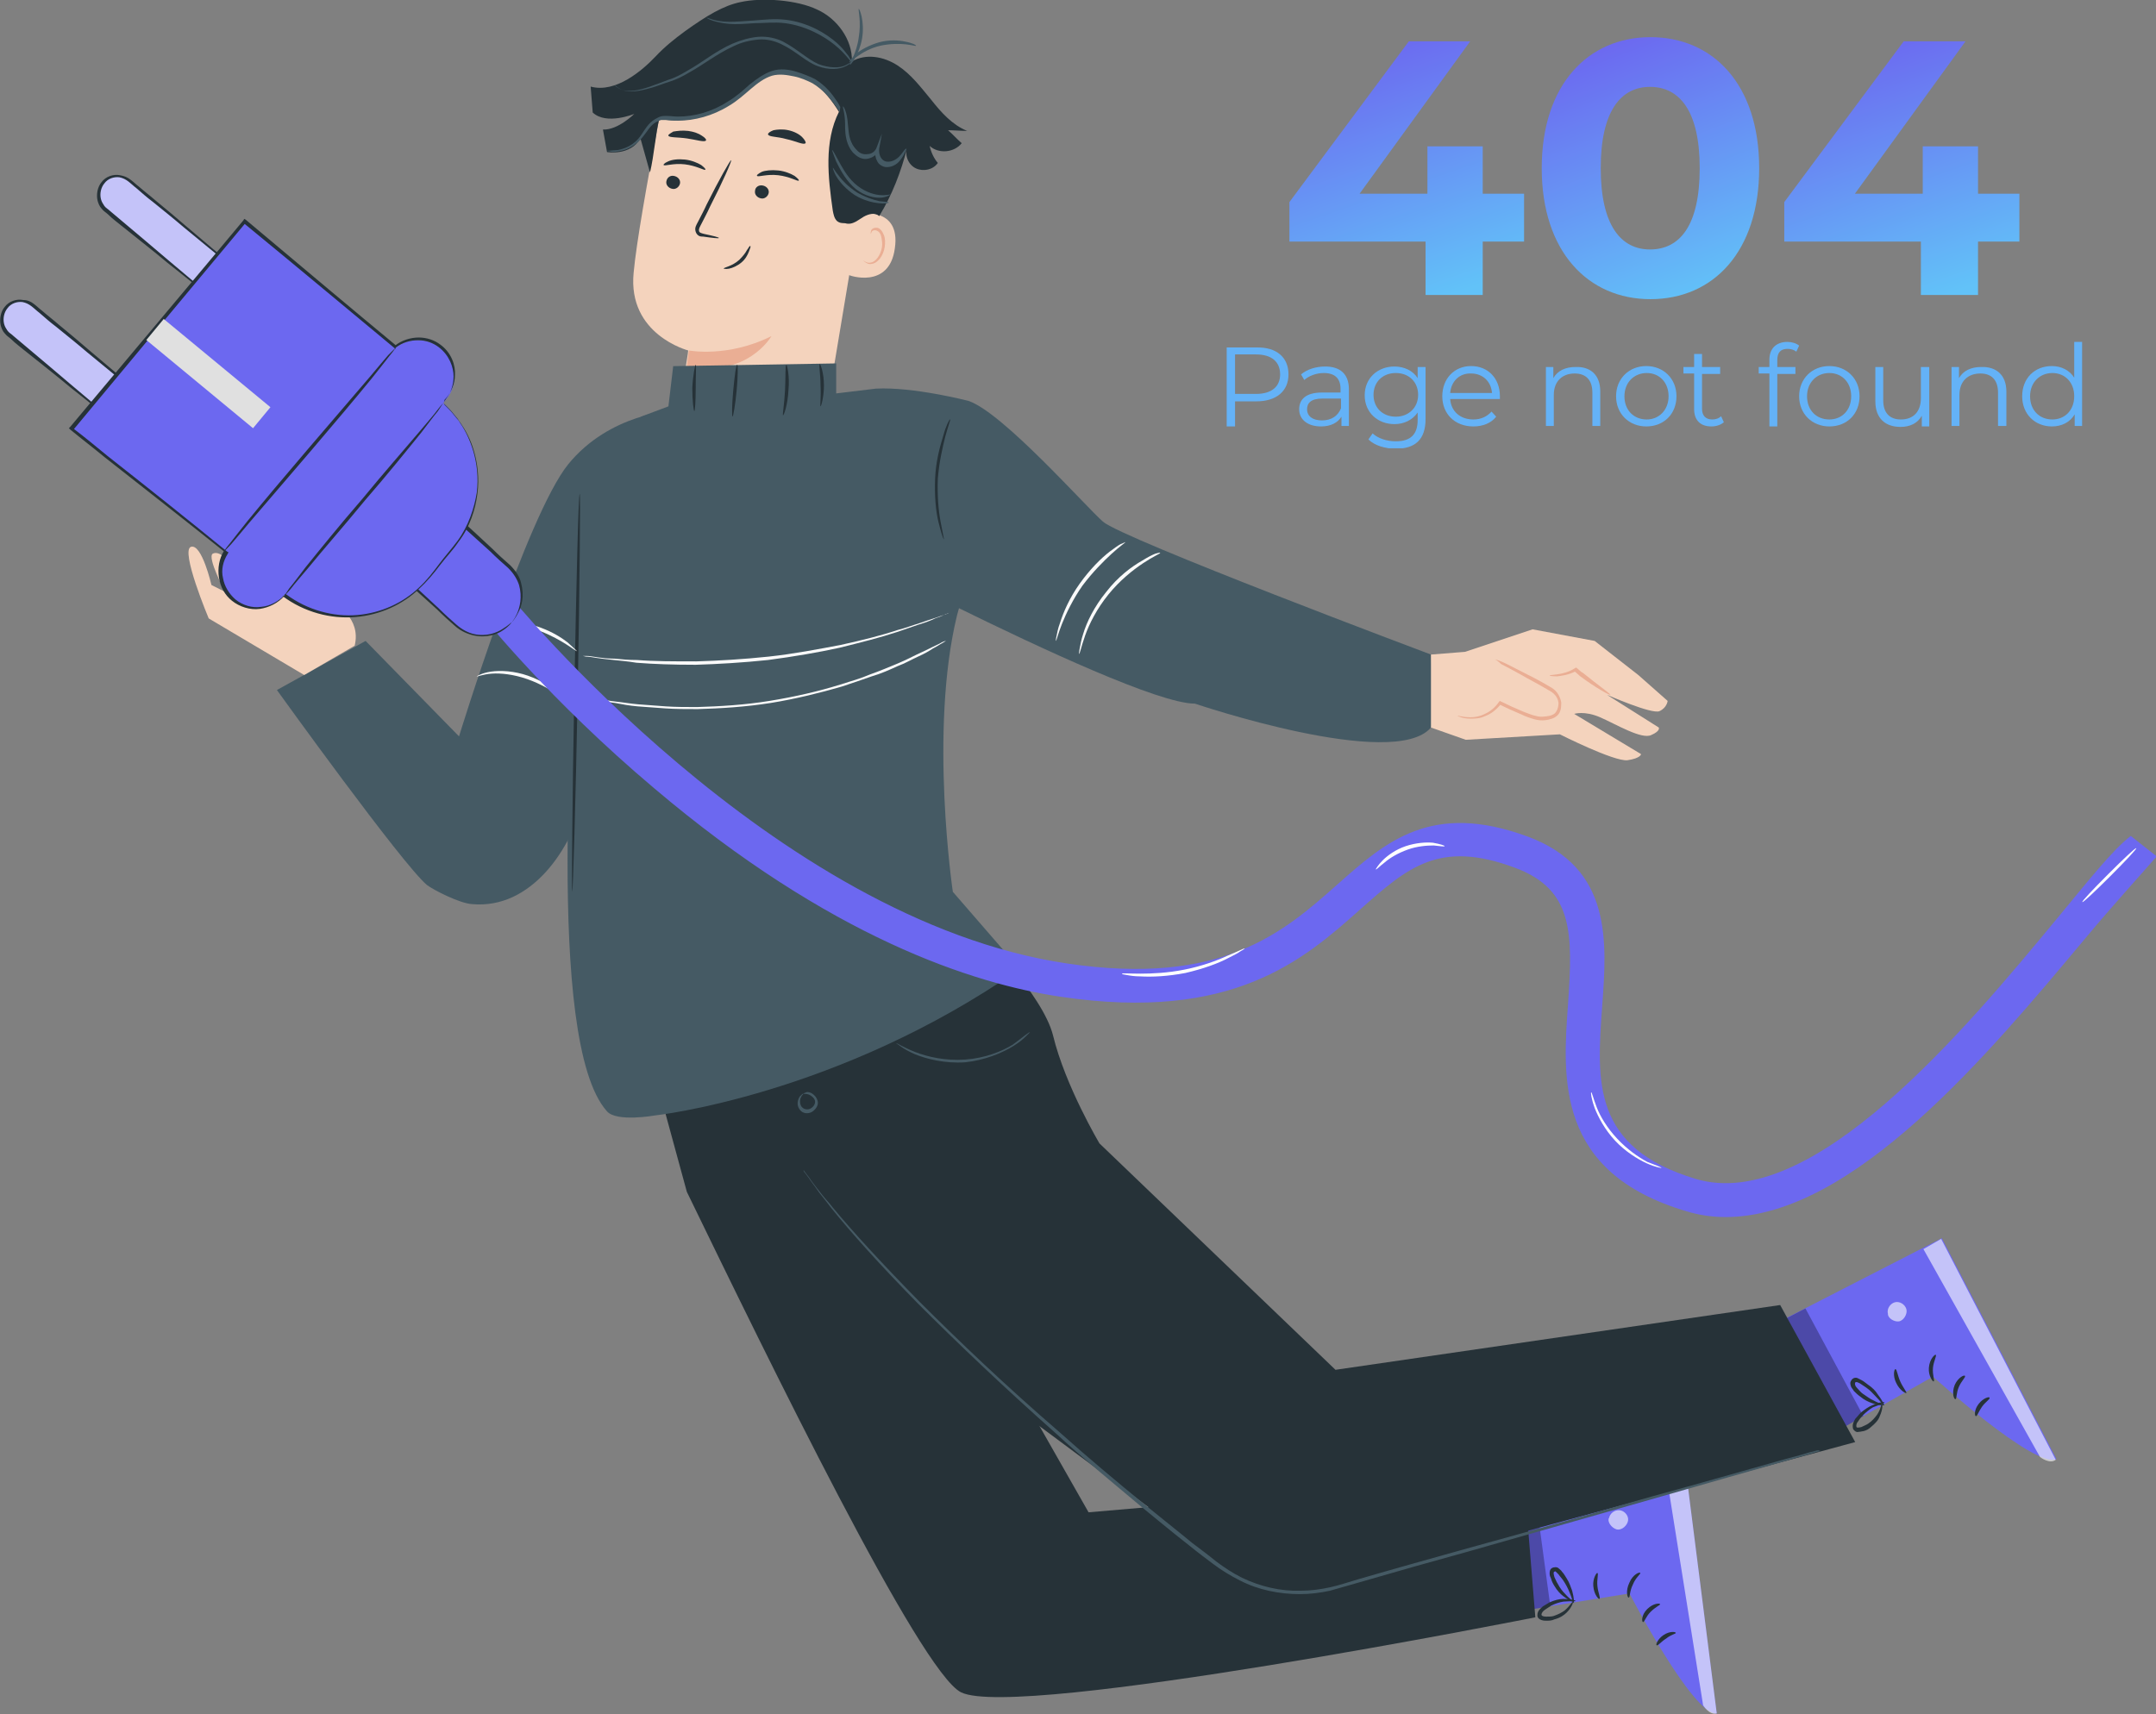 <svg width="464" height="369" viewBox="0 0 464 369" fill="none" xmlns="http://www.w3.org/2000/svg">
<rect x="0" y="0" width="464" height="369" fill="#808080" stroke="none"/>
<g clip-path="url(#clip0_768_25907)">
<path d="M152.514 6.459C155.743 6.018 158.238 3.67 161.174 2.349C165.578 0.294 170.862 0.588 174.972 3.083C179.082 5.578 182.018 8.514 182.312 13.357L176.881 19.228" fill="#263238"/>
<path d="M186.569 36.401L177.908 88.361C176.44 97.168 172.477 109.937 158.532 106.855C146.642 103.332 145.468 91.296 146.936 83.077C147.523 79.114 148.11 75.885 148.11 75.444C148.11 75.444 135.046 72.069 136.367 58.712C136.954 52.254 139.303 39.19 141.504 27.448C143.853 14.678 155.596 6.018 168.514 7.339L169.835 7.486C183.486 9.981 189.211 22.751 186.569 36.401Z" fill="#F4D3BD"/>
<path d="M148.257 75.445C148.257 75.445 156.624 77.059 166.018 72.362C166.018 72.362 160.881 81.463 147.816 78.82L148.257 75.445Z" fill="#EAAE94"/>
<path d="M142.825 35.521C143.119 35.814 144.88 35.08 147.376 35.374C149.871 35.667 151.486 36.695 151.779 36.548C151.926 36.401 151.633 36.108 150.899 35.521C150.165 35.08 148.844 34.493 147.376 34.346C145.908 34.2 144.587 34.346 143.706 34.787C142.972 35.08 142.678 35.521 142.825 35.521Z" fill="#263238"/>
<path d="M162.935 37.869C163.229 38.163 164.991 37.429 167.486 37.722C169.981 38.016 171.596 39.043 171.89 38.897C172.036 38.75 171.743 38.456 171.009 37.869C170.275 37.429 168.954 36.842 167.486 36.695C166.018 36.548 164.697 36.695 163.963 36.988C163.082 37.429 162.789 37.722 162.935 37.869Z" fill="#263238"/>
<path d="M162.495 41.098C162.348 41.832 162.936 42.566 163.816 42.713C164.55 42.86 165.284 42.273 165.431 41.539C165.578 40.805 164.991 40.071 164.11 39.924C163.229 39.777 162.495 40.364 162.495 41.098Z" fill="#263238"/>
<path d="M143.413 39.043C143.266 39.777 143.853 40.511 144.734 40.658C145.468 40.805 146.202 40.218 146.348 39.484C146.495 38.75 145.908 38.016 145.027 37.869C144.293 37.722 143.559 38.163 143.413 39.043Z" fill="#263238"/>
<path d="M154.715 51.226C154.715 51.079 153.541 50.786 151.486 50.345C150.899 50.199 150.458 50.052 150.458 49.758C150.311 49.318 150.605 48.878 150.899 48.291C151.486 47.116 152.22 45.795 152.807 44.474C155.596 39.043 157.504 34.64 157.357 34.493C157.21 34.346 154.715 38.75 152.073 44.034C151.486 45.355 150.752 46.676 150.165 47.85C149.871 48.437 149.431 49.024 149.724 49.905C149.871 50.345 150.165 50.639 150.458 50.786C150.752 50.932 151.045 50.932 151.339 50.932C153.394 51.226 154.715 51.373 154.715 51.226Z" fill="#263238"/>
<path d="M165.284 28.916C165.431 29.503 167.192 29.356 169.247 29.943C171.303 30.384 172.917 31.264 173.358 30.824C173.504 30.677 173.211 30.09 172.624 29.503C172.036 28.916 171.009 28.329 169.688 28.035C168.367 27.742 167.192 27.888 166.458 28.035C165.725 28.329 165.284 28.622 165.284 28.916Z" fill="#263238"/>
<path d="M143.853 29.209C144 29.65 145.761 29.503 147.816 29.796C149.871 30.09 151.633 30.677 151.926 30.237C152.073 30.09 151.779 29.65 151.045 29.209C150.458 28.769 149.284 28.329 148.11 28.182C146.789 28.035 145.761 28.182 144.88 28.329C144.146 28.769 143.706 29.063 143.853 29.209Z" fill="#263238"/>
<path d="M184.514 46.089C184.807 45.942 193.908 44.328 192.587 53.428C191.413 62.381 182.605 59.299 182.605 59.152C182.605 58.858 184.514 46.089 184.514 46.089Z" fill="#F4D3BD"/>
<path d="M185.835 56.07C185.835 56.07 185.982 56.217 186.275 56.363C186.569 56.51 187.009 56.657 187.45 56.51C188.477 56.363 189.505 54.895 189.798 53.281C189.945 52.4 189.798 51.666 189.651 50.932C189.505 50.199 189.064 49.758 188.624 49.611C188.184 49.465 187.743 49.611 187.596 49.905C187.45 50.199 187.45 50.345 187.45 50.345C187.45 50.345 187.303 50.199 187.45 49.758C187.45 49.611 187.596 49.318 187.89 49.171C188.184 49.024 188.477 49.024 188.771 49.024C189.505 49.171 189.945 49.905 190.239 50.639C190.532 51.373 190.532 52.254 190.385 53.281C190.092 55.042 188.918 56.657 187.596 56.804C187.009 56.95 186.422 56.657 186.129 56.363C185.835 56.217 185.835 56.07 185.835 56.07Z" fill="#EAAE94"/>
<path d="M139.009 24.659C144.734 26.861 151.339 25.98 156.33 22.604C159.853 20.256 162.789 16.587 166.899 15.706C169.688 15.119 172.623 15.999 174.972 17.761C177.321 19.375 179.082 21.724 180.55 24.072C177.321 30.53 178.201 38.163 179.229 45.355C179.376 46.089 179.523 46.969 180.11 47.557C181.137 48.437 182.752 47.997 183.779 47.116C185.394 45.648 186.275 43.594 186.862 41.539C188.183 36.842 188.917 31.705 188.33 26.861C187.743 21.87 185.981 17.174 182.752 13.357C178.789 8.66 172.77 5.725 166.605 5.285C160.44 4.697 154.128 6.459 148.844 9.541C146.348 11.009 144 12.917 142.679 15.412" fill="#263238"/>
<path d="M139.89 37.135C140.771 33.466 141.064 28.916 141.945 25.246C147.67 25.98 153.688 24.659 158.238 21.136C160.587 19.228 162.789 16.733 165.578 15.852C169.394 14.825 173.211 16.733 176.734 18.641L176.587 18.494C178.349 19.668 179.816 21.283 180.991 23.044C178.936 30.09 178.348 37.722 179.376 45.061C179.523 46.235 180.11 47.263 181.137 47.703C183.046 48.877 184.367 47.556 185.835 46.676C186.862 46.089 188.33 45.648 189.211 46.529C192 41.979 193.908 36.988 195.229 31.851C194.642 33.466 195.523 35.52 197.137 36.254C198.752 36.988 200.807 36.548 201.835 35.08C200.954 34.053 200.367 32.732 200.073 31.411C201.982 33.172 205.358 32.879 206.972 30.824C205.945 29.943 205.064 28.916 204.037 28.035C205.358 28.035 206.826 28.182 208.147 28.182C204.917 26.861 202.569 24.219 200.367 21.43C198.165 18.788 196.11 15.999 193.174 14.091C190.238 12.183 186.422 11.449 183.339 13.21C183.486 8.513 180.11 3.963 175.853 2.055C171.596 0 164.11 -0.587 159.413 0.441C155.743 1.174 152.073 3.376 147.376 6.752C145.174 8.367 142.972 10.128 141.064 12.183C138.275 15.118 132.55 20.109 127.119 18.641L127.56 24.219C130.495 27.007 136.514 24.512 136.514 24.512C136.514 24.512 132.991 28.035 129.761 27.888L130.642 32.732C130.642 32.732 135.633 33.612 137.835 29.796L139.89 37.135Z" fill="#263238"/>
<path d="M180.697 24.072C180.697 24.072 180.257 23.338 179.376 22.164C178.495 20.99 177.027 19.228 174.826 17.907C173.651 17.32 172.33 16.733 170.862 16.439C169.394 16.146 167.78 15.852 166.165 16.293C162.789 17.32 160.44 20.696 156.917 22.751C153.394 24.953 149.431 25.98 145.908 25.98C145.027 25.98 144.147 25.98 143.266 25.833C142.826 25.833 142.532 25.833 142.238 25.833C141.945 25.98 141.504 26.127 141.211 26.274C139.89 27.008 139.303 28.329 138.422 29.356C136.807 31.558 134.459 32.438 132.991 32.585C132.257 32.732 131.67 32.732 131.229 32.585C130.789 32.585 130.642 32.438 130.642 32.438C130.642 32.438 131.523 32.438 132.991 32.292C134.459 31.998 136.514 31.264 137.982 29.062C138.715 28.035 139.449 26.567 140.917 25.686C141.211 25.54 141.651 25.246 142.092 25.099C142.532 24.953 142.972 24.953 143.413 24.953C144.293 24.953 145.027 25.099 145.908 25.099C149.431 25.099 153.248 24.072 156.624 21.87C158.385 20.843 159.853 19.522 161.321 18.201C162.789 17.027 164.404 15.852 166.165 15.265C167.926 14.678 169.835 14.972 171.303 15.412C172.771 15.852 174.238 16.439 175.413 17.027C177.761 18.494 179.082 20.256 179.963 21.577C180.404 22.164 180.697 22.751 180.844 23.044C180.697 23.778 180.844 24.072 180.697 24.072Z" fill="#455A64"/>
<path d="M195.083 31.998C195.083 31.998 195.083 32.291 194.789 32.732C194.642 33.172 194.202 33.906 193.615 34.64C193.028 35.374 191.853 36.108 190.532 35.961C189.798 35.814 189.064 35.374 188.771 34.64C188.33 33.906 188.33 33.172 188.33 32.291L189.064 32.438C188.624 33.465 187.596 34.053 186.569 34.199C185.541 34.346 184.514 33.759 183.927 33.172C183.193 32.585 182.752 31.704 182.459 30.97C181.872 29.356 181.872 27.888 181.872 26.714C181.872 24.365 181.284 23.044 181.431 22.898C181.578 22.898 182.312 24.218 182.459 26.567C182.606 27.741 182.606 29.209 183.193 30.53C183.486 31.264 183.927 31.851 184.514 32.438C185.101 33.025 185.835 33.319 186.716 33.172C187.596 33.172 188.33 32.585 188.624 31.851L189.798 28.769L189.211 31.998C189.064 33.319 189.651 34.64 190.826 34.786C191.853 34.933 192.881 34.346 193.468 33.759C194.055 33.172 194.495 32.438 194.789 32.145C194.789 32.145 194.936 31.998 195.083 31.998Z" fill="#455A64"/>
<path d="M191.706 41.832C191.706 41.832 190.826 42.566 189.211 42.566C187.596 42.566 185.248 41.832 183.486 40.071C181.725 38.309 180.697 36.255 179.963 34.787C179.376 33.319 179.083 32.438 179.083 32.291C179.229 32.291 179.67 33.172 180.404 34.493C181.138 35.814 182.165 37.869 183.927 39.484C185.688 41.098 187.743 41.832 189.211 41.979C190.679 42.126 191.706 41.832 191.706 41.832Z" fill="#455A64"/>
<path d="M191.266 43.593C191.266 43.74 190.385 43.887 189.064 43.74C187.743 43.593 185.835 43.153 183.926 41.978C182.165 40.804 180.844 39.337 180.11 38.162C179.376 36.988 179.229 36.107 179.229 36.107C179.376 36.107 179.669 36.841 180.55 37.869C181.284 38.896 182.605 40.217 184.367 41.391C186.128 42.419 187.89 43.006 189.211 43.3C190.385 43.446 191.266 43.446 191.266 43.593Z" fill="#455A64"/>
<path d="M197.137 9.834C197.137 9.981 196.257 9.688 194.935 9.541C193.614 9.394 191.559 9.394 189.504 9.834C187.449 10.275 185.688 11.302 184.66 12.036C183.486 12.77 182.899 13.504 182.752 13.357C182.752 13.357 183.192 12.623 184.22 11.596C185.247 10.715 187.156 9.688 189.211 9.1C191.412 8.513 193.468 8.66 194.789 8.954C196.403 9.247 197.137 9.688 197.137 9.834Z" fill="#455A64"/>
<path d="M184.807 1.908C184.954 1.762 186.128 4.55 185.541 8.22C184.954 11.742 183.046 14.091 182.899 13.944C182.752 13.797 184.367 11.449 184.807 8.073C185.394 4.697 184.661 2.055 184.807 1.908Z" fill="#455A64"/>
<path d="M132.11 18.347C132.11 18.201 132.697 18.934 134.018 19.375C135.339 19.815 137.394 19.521 139.89 18.641C141.064 18.201 142.385 17.76 143.853 17.173C145.321 16.733 146.642 15.999 148.11 15.118C151.046 13.504 153.981 11.008 157.651 9.394C159.413 8.66 161.321 8.073 163.229 7.926C165.137 7.779 167.046 8.22 168.514 8.954C171.596 10.568 173.798 12.77 176.147 13.797C178.495 14.678 180.697 14.678 181.871 14.091C183.192 13.504 183.633 12.77 183.633 12.77C183.633 12.77 183.486 12.916 183.339 13.21C183.046 13.504 182.752 13.944 182.018 14.238C180.697 14.971 178.348 15.118 176 14.238C173.504 13.357 171.303 11.008 168.22 9.541C166.752 8.807 164.991 8.366 163.229 8.513C161.468 8.66 159.559 9.1 157.798 9.981C154.275 11.595 151.339 13.944 148.403 15.559C146.936 16.439 145.468 17.173 144 17.613C142.532 18.054 141.211 18.641 140.036 18.934C137.541 19.668 135.339 19.962 134.018 19.375C133.284 19.081 132.844 18.788 132.55 18.494C132.257 18.494 132.11 18.347 132.11 18.347Z" fill="#455A64"/>
<path d="M183.193 13.21C183.046 13.357 182.018 11.596 179.67 9.688C177.321 7.78 173.504 5.578 168.954 4.991C166.605 4.697 164.404 4.991 162.348 4.991C160.293 5.138 158.385 5.284 156.917 5.138C155.303 4.991 154.128 4.697 153.248 4.404C152.367 4.11 152.073 3.817 152.073 3.817C152.073 3.67 153.835 4.697 156.917 4.697C158.385 4.697 160.293 4.55 162.348 4.404C164.404 4.257 166.605 3.963 169.101 4.257C173.945 4.844 177.761 7.192 180.11 9.247C181.284 10.275 182.018 11.302 182.605 12.036C183.046 12.77 183.339 13.21 183.193 13.21Z" fill="#455A64"/>
<path d="M155.743 57.831C155.743 57.537 157.505 57.39 159.119 55.922C159.853 55.189 160.44 54.455 160.734 53.868C161.174 53.281 161.321 52.84 161.468 52.987C161.615 52.987 161.468 53.427 161.174 54.161C160.881 54.895 160.44 55.776 159.56 56.51C158.679 57.243 157.651 57.684 156.917 57.831C156.184 57.977 155.743 57.831 155.743 57.831Z" fill="#263238"/>
<path d="M391.926 309.995L416 296.345C416 296.345 437.871 316.16 442.569 314.105L417.908 266.549L379.596 286.217L391.926 309.995Z" fill="#6C68F0"/>
<g opacity="0.6">
<path d="M406.312 282.841C406.018 281.813 406.752 280.639 407.78 280.346C408.807 280.052 409.982 280.786 410.275 281.813C410.569 282.841 409.688 284.309 408.66 284.455C407.633 284.602 406.165 283.721 406.312 282.694" fill="white"/>
</g>
<g opacity="0.6">
<path d="M417.761 266.695L413.945 268.897L439.046 313.664C439.046 313.664 441.101 315.279 442.422 314.251L417.761 266.695Z" fill="white"/>
</g>
<path d="M416.147 297.372C416.44 297.225 415.853 296.051 416 294.436C416.147 292.969 416.881 291.794 416.587 291.648C416.44 291.501 415.266 292.528 415.119 294.436C414.973 296.198 416 297.519 416.147 297.372Z" fill="#263238"/>
<path d="M420.844 301.188C421.138 301.188 420.991 299.867 421.578 298.546C422.165 297.225 423.046 296.491 422.899 296.198C422.752 295.904 421.431 296.491 420.697 298.106C419.963 299.867 420.55 301.335 420.844 301.188Z" fill="#263238"/>
<path d="M428.183 300.895C428.183 300.601 426.862 300.895 425.835 302.216C424.807 303.537 424.954 304.858 425.248 304.858C425.541 304.858 425.835 303.831 426.569 302.803C427.303 301.776 428.33 301.189 428.183 300.895Z" fill="#263238"/>
<path d="M410.275 299.868C410.422 299.721 409.541 298.693 408.954 297.372C408.367 296.051 408.22 294.73 407.927 294.73C407.633 294.73 407.339 296.198 408.073 297.666C408.807 299.281 410.128 300.014 410.275 299.868Z" fill="#263238"/>
<g opacity="0.3">
<path d="M396.624 307.353L401.027 304.858L388.55 281.667L384.587 283.722L396.624 307.353Z" fill="black"/>
</g>
<path d="M405.431 302.509C405.578 302.509 405.138 301.482 404.11 300.161C403.67 299.427 402.936 298.693 402.055 298.106C401.615 297.812 401.174 297.372 400.587 297.078C400.294 296.931 400 296.785 399.706 296.638C399.266 296.491 398.679 296.638 398.385 297.225C398.092 297.665 398.239 298.106 398.385 298.546C398.532 298.84 398.826 299.133 398.972 299.427C399.413 299.867 399.853 300.307 400.294 300.601C401.174 301.335 402.055 301.775 402.936 302.069C404.55 302.656 405.578 302.509 405.578 302.509C405.578 302.362 404.55 302.215 403.229 301.482C402.495 301.188 401.761 300.601 400.881 300.014C400.44 299.72 400.147 299.28 399.706 298.84C399.266 298.399 399.119 297.959 399.266 297.665C399.266 297.519 399.413 297.519 399.56 297.519C399.706 297.519 400 297.665 400.294 297.812C400.734 298.106 401.174 298.399 401.615 298.693C402.495 299.28 403.083 300.014 403.67 300.601C404.697 301.628 405.284 302.509 405.431 302.509Z" fill="#263238"/>
<path d="M405.578 301.922C405.578 301.776 404.55 301.776 402.935 302.51C402.201 302.803 401.321 303.39 400.44 304.124C400 304.564 399.706 305.005 399.266 305.445C398.972 306.032 398.532 306.619 398.825 307.647C399.119 308.087 399.559 308.381 400 308.234C400.44 308.234 400.734 308.087 401.027 308.087C401.614 307.94 402.201 307.647 402.642 307.206C403.523 306.473 404.257 305.739 404.55 304.858C405.284 303.243 405.137 302.216 404.99 302.216C404.844 302.216 404.844 303.243 403.963 304.564C403.523 305.152 402.935 305.885 402.055 306.473C401.614 306.766 401.174 306.913 400.587 307.206C400 307.353 399.559 307.353 399.559 307.206C399.412 306.913 399.559 306.326 399.853 306.032C400.146 305.592 400.44 305.152 400.88 304.711C401.614 303.977 402.348 303.39 403.082 302.95C404.55 302.363 405.578 302.069 405.578 301.922Z" fill="#263238"/>
<path d="M323.376 347.424L350.679 343.02C350.679 343.02 364.33 369.294 369.468 368.853L362.716 315.72L320 321.004L323.376 347.424Z" fill="#6C68F0"/>
<g opacity="0.6">
<path d="M346.275 326.875C346.422 325.848 347.449 324.967 348.624 325.114C349.651 325.26 350.532 326.288 350.385 327.315C350.238 328.343 349.064 329.517 347.89 329.224C346.862 328.93 345.835 327.609 346.275 326.728" fill="white"/>
</g>
<g opacity="0.6">
<path d="M362.715 315.72L358.458 316.454L366.532 367.092C366.532 367.092 367.853 369.294 369.468 368.853L362.715 315.72Z" fill="white"/>
</g>
<path d="M350.532 343.901C350.826 343.901 350.679 342.58 351.413 341.112C352 339.644 353.028 338.911 353.028 338.617C352.881 338.323 351.413 338.911 350.679 340.672C349.798 342.433 350.239 344.048 350.532 343.901Z" fill="#263238"/>
<path d="M353.615 349.185C353.908 349.185 354.202 348.011 355.229 346.983C356.257 345.956 357.284 345.516 357.284 345.369C357.284 345.075 355.817 345.075 354.495 346.396C353.174 347.717 353.321 349.185 353.615 349.185Z" fill="#263238"/>
<path d="M360.66 351.534C360.66 351.24 359.339 351.094 358.018 351.974C356.697 352.855 356.257 354.176 356.55 354.176C356.844 354.323 357.431 353.442 358.605 352.708C359.486 351.974 360.66 351.681 360.66 351.534Z" fill="#263238"/>
<path d="M344.22 344.194C344.514 344.047 343.927 342.873 343.78 341.405C343.633 339.938 344.074 338.763 343.78 338.617C343.633 338.47 342.752 339.791 342.899 341.405C343.046 343.314 344.074 344.341 344.22 344.194Z" fill="#263238"/>
<g opacity="0.3">
<path d="M328.807 346.543L333.651 345.809L330.128 319.683L325.725 320.27L328.807 346.543Z" fill="black"/>
</g>
<path d="M338.642 345.075C338.789 345.075 338.789 344.048 338.348 342.433C338.055 341.699 337.761 340.672 337.174 339.791C336.881 339.351 336.587 338.764 336.147 338.323C336 338.03 335.706 337.883 335.413 337.589C335.119 337.296 334.385 337.296 333.945 337.589C333.504 337.883 333.504 338.47 333.504 338.764C333.504 339.204 333.651 339.497 333.798 339.791C333.945 340.378 334.238 340.965 334.532 341.406C335.119 342.433 335.853 343.167 336.44 343.607C337.761 344.635 338.789 344.928 338.789 344.928C338.789 344.781 337.908 344.341 336.881 343.167C336.293 342.58 335.706 341.846 335.266 340.965C334.972 340.525 334.825 340.085 334.532 339.497C334.385 338.91 334.238 338.47 334.532 338.323C334.679 338.323 334.679 338.176 334.826 338.323C334.972 338.47 335.119 338.617 335.413 338.91C335.706 339.351 336.147 339.791 336.44 340.231C337.027 341.112 337.468 341.993 337.761 342.727C338.348 344.048 338.495 345.075 338.642 345.075Z" fill="#263238"/>
<path d="M339.082 344.635C339.082 344.488 338.055 344.194 336.44 344.194C335.56 344.194 334.532 344.488 333.505 344.928C333.064 345.222 332.477 345.515 332.037 345.809C331.596 346.249 330.862 346.69 330.862 347.717C330.862 348.304 331.303 348.598 331.743 348.744C332.183 348.891 332.477 348.891 332.771 348.891C333.358 348.891 333.945 348.891 334.532 348.598C335.706 348.304 336.587 347.717 337.174 347.13C338.349 345.956 338.642 344.781 338.495 344.781C338.349 344.781 337.908 345.662 336.734 346.69C336.147 347.13 335.266 347.57 334.385 347.864C333.945 348.011 333.358 348.011 332.771 348.011C332.183 348.011 331.743 347.864 331.743 347.57C331.743 347.277 332.037 346.836 332.477 346.543C332.917 346.249 333.358 345.956 333.798 345.662C334.679 345.222 335.56 344.928 336.44 344.781C338.055 344.635 338.936 344.781 339.082 344.635Z" fill="#263238"/>
<path d="M211.523 200.353C210.642 200.646 224.44 214.003 226.642 222.956C229.284 233.818 236.624 246.147 236.624 246.147L287.413 294.878L383.119 280.934L399.266 310.436L283.89 341.7C277.725 343.314 270.972 342.14 265.835 338.324L191.413 282.989L148.697 230.148L211.523 200.353Z" fill="#263238"/>
<path d="M141.651 233.964L147.817 256.568C165.138 292.235 198.018 359.9 206.826 364.303C219.009 370.321 330.422 348.158 330.422 348.158L327.927 317.481L234.275 325.554L171.743 215.617L141.651 233.964Z" fill="#263238"/>
<path d="M391.78 312.345C391.78 312.345 391.633 312.491 391.193 312.491C390.752 312.638 390.165 312.785 389.284 313.079C387.67 313.519 385.174 314.253 382.092 315.133C375.78 316.895 366.679 319.537 355.376 322.766C344.073 325.995 330.716 329.811 315.743 334.068C308.257 336.123 300.477 338.324 292.404 340.673C290.349 341.26 288.294 341.847 286.239 342.434C284.184 342.874 281.982 343.168 279.78 343.168C275.376 343.168 270.826 342.287 266.862 340.232C264.807 339.205 262.899 338.031 261.138 336.71C259.376 335.389 257.615 334.068 256 332.747C252.624 330.105 249.248 327.316 246.018 324.674C239.56 319.243 233.248 314.106 227.523 308.822C215.927 298.547 205.798 288.86 197.578 280.641C189.358 272.274 183.046 265.229 178.936 260.092C177.908 258.771 177.028 257.596 176.294 256.716C175.56 255.688 174.973 254.808 174.385 254.074C173.945 253.34 173.505 252.9 173.211 252.459C172.917 252.166 172.917 251.872 172.917 251.872C172.917 251.872 173.064 252.019 173.358 252.459C173.651 252.9 174.092 253.34 174.532 254.074C175.119 254.808 175.706 255.688 176.44 256.569C177.174 257.596 178.202 258.624 179.229 259.945C183.339 264.935 189.798 271.981 198.018 280.347C206.239 288.567 216.367 298.254 228.11 308.382C233.835 313.519 240.147 318.803 246.606 324.087C249.835 326.729 253.211 329.371 256.587 332.16C258.349 333.481 260.11 334.802 261.725 336.123C263.486 337.444 265.248 338.618 267.303 339.645C271.266 341.553 275.67 342.581 279.927 342.434C282.128 342.434 284.184 342.141 286.239 341.7C288.294 341.26 290.349 340.526 292.404 339.939C300.477 337.59 308.404 335.389 315.743 333.334C330.716 329.224 344.073 325.408 355.376 322.179C366.679 319.096 375.78 316.454 382.092 314.693C385.174 313.812 387.67 313.225 389.431 312.638C390.312 312.491 390.899 312.198 391.34 312.198C391.633 312.345 391.78 312.345 391.78 312.345Z" fill="#455A64"/>
<path d="M172.917 235.432C172.917 235.579 172.33 235.873 172.184 236.9C172.184 237.34 172.184 237.927 172.624 238.368C173.064 238.808 173.798 238.955 174.385 238.661C174.973 238.368 175.413 237.781 175.413 237.194C175.413 236.606 174.973 236.166 174.532 235.873C173.651 235.285 172.917 235.579 172.917 235.432C172.917 235.432 173.064 235.285 173.505 235.139C173.798 234.992 174.385 235.139 174.826 235.432C175.266 235.726 175.853 236.313 176 237.194C176.147 238.074 175.413 238.955 174.679 239.395C173.798 239.836 172.771 239.689 172.184 238.955C171.596 238.221 171.596 237.487 171.743 236.9C171.89 236.313 172.184 235.873 172.477 235.726C172.624 235.432 172.917 235.432 172.917 235.432Z" fill="#455A64"/>
<path d="M221.652 222.222C221.652 222.222 221.358 222.516 220.771 223.103C220.184 223.69 219.303 224.424 218.129 225.158C215.78 226.626 211.963 228.24 207.707 228.681C203.303 228.974 199.34 227.947 196.844 226.919C195.523 226.332 194.496 225.745 193.908 225.305C193.321 224.864 192.881 224.571 192.881 224.571C192.881 224.424 194.349 225.451 196.991 226.479C199.633 227.506 203.45 228.387 207.707 228.093C211.963 227.8 215.633 226.332 217.982 224.864C220.184 223.25 221.505 222.076 221.652 222.222Z" fill="#455A64"/>
<path d="M307.963 140.907C307.963 140.907 241.468 115.954 237.358 112.285C233.394 108.762 215.78 88.8 208.44 86.305C208.44 86.305 196.55 83.223 188.477 83.663L179.963 84.691V78.232L144.881 78.82L143.853 87.479L137.981 89.681C137.981 89.681 123.89 119.037 123.89 132.394C123.89 145.897 116.991 224.13 130.642 239.248C132.697 241.596 140.917 240.129 140.917 240.129C140.917 240.129 180.257 235.872 219.449 208.571L205.064 191.985C205.064 191.985 199.926 157.346 205.945 132.54C206.092 131.953 206.238 131.513 206.385 130.926C223.413 139.292 249.394 151.475 257.174 151.475C257.174 151.475 300.037 166.006 307.963 156.612C308.844 155.584 307.963 140.907 307.963 140.907Z" fill="#455A64"/>
<path d="M144.881 88.36C144.881 88.36 131.229 88.948 122.275 99.956C113.321 111.111 98.789 158.52 98.789 158.52L78.679 137.971L59.596 148.539C59.596 148.539 86.605 186.115 91.89 190.518C93.211 191.545 98.936 194.481 101.578 194.628C114.348 195.802 123.009 182.739 125.651 171.877L134.459 127.697" fill="#455A64"/>
<path d="M65.468 145.31L44.917 133.127C44.917 133.127 38.752 118.45 41.101 117.716C43.45 116.982 45.505 125.935 45.505 125.935L48.44 127.403C48.44 127.403 44.477 119.917 45.798 119.183C47.266 118.45 49.174 120.651 50.202 122.413C51.083 123.734 53.725 129.164 53.725 129.164L55.046 127.256L54.018 122.266C54.018 122.266 52.55 118.89 54.165 118.89C55.78 118.89 55.78 118.743 56.954 121.532C58.129 124.321 59.009 126.376 59.009 126.376C59.009 126.376 65.028 129.898 66.202 129.605C69.578 128.577 72.073 130.045 72.073 130.045C72.073 130.045 77.798 132.981 76.33 138.998" fill="#F4D3BD"/>
<path d="M204.477 90.269C204.624 90.269 204.037 91.736 203.45 93.938C202.863 96.287 202.129 99.369 201.835 103.038C201.688 106.708 201.982 109.937 202.422 112.285C202.863 114.634 203.156 116.101 203.156 116.101C203.009 116.101 202.569 114.78 201.982 112.432C201.395 110.084 201.101 106.708 201.248 103.038C201.395 99.369 202.275 96.14 203.009 93.791C203.596 91.59 204.33 90.269 204.477 90.269Z" fill="#263238"/>
<path d="M149.431 88.507C149.284 88.507 148.991 86.306 148.991 83.517C149.138 80.728 149.578 78.526 149.725 78.526C149.871 78.526 149.725 80.728 149.725 83.517C149.725 86.306 149.578 88.507 149.431 88.507Z" fill="#263238"/>
<path d="M157.652 89.681C157.505 89.681 157.505 87.186 157.798 84.104C158.092 81.022 158.386 78.526 158.679 78.526C158.826 78.526 158.826 81.022 158.532 84.104C158.239 87.186 157.798 89.681 157.652 89.681Z" fill="#263238"/>
<path d="M168.514 89.388C168.367 89.388 168.807 86.893 168.954 83.957C169.101 81.022 168.954 78.526 169.248 78.526C169.395 78.526 169.982 81.022 169.688 83.957C169.541 87.186 168.661 89.535 168.514 89.388Z" fill="#263238"/>
<path d="M176.587 87.479C176.44 87.479 176.734 85.424 176.587 82.929C176.587 80.434 176.147 78.379 176.44 78.379C176.587 78.379 177.321 80.287 177.321 82.929C177.321 85.424 176.734 87.479 176.587 87.479Z" fill="#263238"/>
<path d="M124.771 106.267C124.918 106.267 124.771 125.495 124.33 149.126C123.89 172.757 123.303 191.985 123.156 191.985C123.009 191.985 123.156 172.757 123.596 149.126C124.037 125.495 124.477 106.267 124.771 106.267Z" fill="#263238"/>
<path d="M123.45 151.328C123.45 151.475 122.275 150.741 120.514 149.713C118.752 148.686 116.404 147.218 113.468 146.19C110.532 145.163 107.743 144.87 105.835 145.016C103.78 145.163 102.605 145.75 102.605 145.603C102.605 145.603 103.633 144.869 105.688 144.576C107.743 144.282 110.679 144.429 113.615 145.457C116.55 146.484 119.046 148.099 120.661 149.273C122.422 150.447 123.45 151.328 123.45 151.328Z" fill="#FAFAFA"/>
<path d="M203.596 137.971C203.596 137.971 203.303 138.117 202.862 138.411C202.275 138.705 201.688 139.145 200.807 139.585C199.927 140.172 198.899 140.759 197.578 141.347C196.257 141.934 194.789 142.814 193.174 143.401C191.56 144.135 189.651 145.016 187.596 145.603C185.541 146.337 183.339 147.071 181.138 147.805C176.587 149.126 171.303 150.447 165.872 151.328C160.294 152.208 155.009 152.502 150.165 152.649C147.817 152.649 145.468 152.649 143.266 152.502C141.064 152.355 139.156 152.208 137.248 152.061C135.486 151.915 133.872 151.621 132.404 151.328C130.936 151.181 129.761 150.887 128.734 150.594C127.853 150.447 126.972 150.153 126.385 150.153C125.798 150.007 125.651 150.007 125.651 149.86C125.651 149.86 125.945 149.86 126.532 150.006C127.119 150.153 127.853 150.3 128.881 150.447C129.908 150.594 131.083 150.887 132.55 151.034C134.018 151.181 135.633 151.474 137.394 151.621C139.156 151.768 141.211 151.915 143.266 152.061C145.468 152.208 147.67 152.208 150.018 152.208C154.862 152.061 160.147 151.768 165.578 150.887C171.009 150.007 176.147 148.832 180.844 147.365C183.193 146.631 185.248 146.043 187.303 145.163C189.358 144.429 191.119 143.695 192.881 142.961C194.642 142.227 196.11 141.493 197.284 140.906C198.605 140.319 199.78 139.732 200.661 139.292C201.541 138.851 202.275 138.558 202.716 138.264C203.303 137.971 203.596 137.971 203.596 137.971Z" fill="#FAFAFA"/>
<path d="M242.202 116.688C242.202 116.835 241.028 117.569 239.266 119.184C237.505 120.798 235.156 123.147 232.954 126.082C230.899 129.018 229.431 132.1 228.551 134.302C227.67 136.504 227.376 137.971 227.229 137.971C227.229 137.971 227.229 137.531 227.376 136.944C227.523 136.21 227.67 135.329 228.11 134.155C228.844 131.807 230.165 128.724 232.367 125.642C234.569 122.56 236.918 120.211 238.826 118.743C239.853 118.009 240.587 117.422 241.174 117.129C241.908 116.835 242.202 116.688 242.202 116.688Z" fill="#FAFAFA"/>
<path d="M249.688 119.036C249.688 119.183 248.22 119.77 246.018 121.238C243.817 122.706 241.028 124.908 238.532 127.99C236.037 131.072 234.422 134.301 233.541 136.797C232.661 139.292 232.367 140.906 232.22 140.76C232.22 140.76 232.22 140.319 232.367 139.585C232.514 138.851 232.661 137.824 233.101 136.503C233.835 134.008 235.45 130.632 238.092 127.403C240.587 124.174 243.523 121.972 245.872 120.651C247.046 119.917 247.927 119.477 248.661 119.183C249.248 119.036 249.688 118.89 249.688 119.036Z" fill="#FAFAFA"/>
<path d="M204.184 131.953C204.184 131.953 203.89 132.1 203.45 132.247C202.862 132.54 202.129 132.834 201.248 133.127C200.367 133.568 199.193 134.008 197.725 134.448C196.404 134.889 194.789 135.476 193.028 136.063C189.505 137.237 185.395 138.265 180.697 139.439C176 140.466 170.862 141.347 165.285 142.081C159.707 142.668 154.422 142.961 149.725 143.108C144.881 143.108 140.624 142.961 136.954 142.668C135.193 142.374 133.578 142.228 132.11 142.081C130.642 141.934 129.468 141.787 128.44 141.64C127.56 141.494 126.679 141.347 126.092 141.347C125.505 141.2 125.358 141.2 125.358 141.2C125.358 141.2 125.651 141.2 126.239 141.2C126.826 141.2 127.56 141.347 128.587 141.494C129.615 141.64 130.789 141.787 132.257 141.787C133.725 141.934 135.34 142.081 137.101 142.081C140.771 142.374 145.028 142.374 149.872 142.374C154.716 142.228 159.853 141.934 165.431 141.347C170.862 140.76 176.147 139.732 180.844 138.852C185.541 137.824 189.651 136.797 193.174 135.623C194.936 135.182 196.404 134.595 197.872 134.155C199.193 133.714 200.367 133.274 201.395 132.981C202.275 132.687 203.009 132.393 203.596 132.247C203.89 131.953 204.184 131.953 204.184 131.953Z" fill="#FAFAFA"/>
<path d="M124.184 140.173C124.037 140.32 120.954 137.678 116.404 135.916C111.853 134.155 107.743 134.008 107.743 133.715C107.743 133.568 108.771 133.568 110.385 133.715C112 133.861 114.202 134.302 116.551 135.182C118.899 136.063 120.807 137.237 122.128 138.265C123.45 139.439 124.184 140.173 124.184 140.173Z" fill="#FAFAFA"/>
<path d="M329.835 135.477L315.303 140.32L307.963 140.907V156.613L315.45 159.255L335.706 158.08C335.706 158.08 347.303 163.951 350.239 163.658C353.174 163.218 353.174 162.337 353.174 162.337L338.789 153.677C338.789 153.677 340.991 152.943 344.367 154.411C347.743 155.879 353.321 159.255 355.376 158.227C357.431 157.346 356.991 156.613 356.991 156.613L345.835 149.567C345.835 149.567 355.523 153.824 357.138 153.09C358.752 152.356 358.899 150.888 358.899 150.888L352.587 145.311L343.193 137.972L329.835 135.477Z" fill="#F4D3BD"/>
<path d="M321.761 141.935C321.761 141.935 322.349 142.081 323.376 142.522C324.404 142.962 325.725 143.696 327.486 144.577C329.248 145.457 331.303 146.485 333.505 147.806C334.092 148.099 334.679 148.54 335.119 149.127C335.56 149.714 335.853 150.448 336 151.182C336 151.915 336 152.796 335.56 153.53C335.119 154.264 334.238 154.704 333.505 154.851C332.477 155.145 331.303 155.145 330.275 154.851C329.248 154.557 328.367 154.264 327.486 153.824C325.725 153.09 324.11 152.356 322.642 151.622L323.082 151.475C322.055 152.796 320.881 153.677 319.706 154.117C318.532 154.704 317.358 154.704 316.477 154.704C315.596 154.704 314.862 154.557 314.422 154.411C313.982 154.264 313.688 154.117 313.688 154.117C313.688 153.97 314.716 154.411 316.477 154.411C317.358 154.411 318.385 154.264 319.56 153.677C320.587 153.236 321.761 152.356 322.642 151.035L322.789 150.888L323.082 151.035C324.55 151.769 326.165 152.503 327.927 153.236C328.807 153.53 329.688 153.97 330.569 154.117C331.449 154.411 332.477 154.264 333.358 154.117C334.092 153.97 334.679 153.677 334.972 153.09C335.266 152.649 335.413 151.915 335.413 151.328C335.266 150.007 334.385 149.127 333.211 148.54C331.009 147.219 328.954 146.191 327.193 145.164C325.578 144.283 324.257 143.549 323.082 142.962C322.349 142.228 321.761 141.935 321.761 141.935Z" fill="#EAAE94"/>
<path d="M346.569 149.567C346.422 149.714 343.486 148.1 340.11 145.604C339.67 145.164 339.229 144.871 338.789 144.43H339.229C337.615 145.311 336.147 145.458 335.119 145.604C334.092 145.604 333.358 145.458 333.505 145.458C333.505 145.311 334.092 145.311 335.119 145.164C336.147 145.017 337.615 144.724 338.936 143.843L339.229 143.696L339.376 143.843C339.816 144.137 340.11 144.577 340.697 144.871C343.927 147.513 346.716 149.421 346.569 149.567Z" fill="#EAAE94"/>
<path d="M371.376 261.999C368.441 261.999 365.505 261.559 362.716 260.678C334.826 252.312 336.294 232.203 337.468 216.057C338.496 200.939 338.642 191.545 326.165 186.849C309.725 180.684 302.973 186.702 292.698 195.802C280.514 206.664 265.248 220.02 228.404 214.59C209.321 211.801 178.496 201.673 140.771 169.675C118.312 150.741 104.22 133.128 103.633 132.394L109.358 127.844C109.945 128.578 166.312 198.004 229.578 207.397C263.046 212.388 276.257 200.646 287.854 190.371C298.276 181.124 308.11 172.464 328.808 180.097C347.009 186.849 345.835 202.701 344.808 216.644C343.633 232.937 342.606 247.028 364.918 253.779C390.019 261.265 423.046 221.488 442.716 197.71C449.762 189.197 454.606 183.032 458.569 179.95L464.147 184.353C461.652 187.289 454.899 194.628 448.441 202.407C428.184 226.625 398.826 261.999 371.376 261.999Z" fill="#6C68F0"/>
<path d="M267.89 204.168C267.89 204.168 267.597 204.462 267.01 204.755C266.422 205.196 265.542 205.636 264.367 206.223C262.166 207.397 258.936 208.571 255.12 209.452C251.303 210.186 247.927 210.333 245.432 210.186C244.257 210.186 243.23 210.039 242.496 209.892C241.762 209.746 241.468 209.746 241.468 209.599C241.468 209.452 243.083 209.599 245.432 209.599C247.927 209.599 251.303 209.452 254.973 208.718C258.643 207.984 261.872 206.81 264.074 205.783C266.569 204.755 267.89 204.021 267.89 204.168Z" fill="white"/>
<path d="M310.899 182.151C310.899 182.298 310.019 182.151 308.551 182.004C307.083 182.004 305.028 182.151 302.973 182.885C300.918 183.619 299.156 184.646 297.982 185.674C296.808 186.555 296.221 187.288 296.074 187.142C296.074 187.142 296.514 186.261 297.542 185.234C298.569 184.206 300.331 182.885 302.532 182.151C304.734 181.417 306.936 181.271 308.404 181.417C310.019 181.711 310.899 182.004 310.899 182.151Z" fill="white"/>
<path d="M357.578 251.431C357.578 251.431 356.257 251.284 354.349 250.404C352.441 249.523 349.798 247.908 347.596 245.56C345.395 243.211 343.927 240.423 343.193 238.515C342.459 236.46 342.312 235.139 342.459 235.139C342.606 235.139 342.899 236.46 343.633 238.368C344.367 240.276 345.835 242.771 348.037 245.12C350.239 247.468 352.587 249.083 354.496 250.11C356.404 250.844 357.578 251.284 357.578 251.431Z" fill="white"/>
<path d="M459.744 182.592C459.89 182.739 457.395 185.381 454.166 188.61C450.936 191.839 448.294 194.334 448.147 194.188C448 194.041 450.496 191.399 453.725 188.17C456.955 184.941 459.597 182.445 459.744 182.592Z" fill="white"/>
<path d="M110.092 134.008C107.009 137.384 101.578 137.678 98.202 134.595L85.284 122.853L96.587 110.377L109.504 122.119C112.881 125.202 113.174 130.632 110.092 134.008Z" fill="#6C68F0"/>
<path d="M110.092 134.008C110.092 134.008 110.679 133.421 111.266 132.1C111.853 130.779 112.44 128.577 111.706 125.935C111.266 124.614 110.532 123.44 109.358 122.265C108.184 121.238 106.862 120.064 105.541 118.743C102.752 116.248 99.67 113.459 96.44 110.523H96.881C95.119 112.578 93.211 114.633 91.156 116.835C89.248 119.036 87.34 121.091 85.431 123.146V122.706C88.661 125.641 91.743 128.43 94.385 130.925C95.706 132.246 97.028 133.421 98.202 134.448C99.376 135.476 100.697 136.209 102.018 136.503C104.661 137.09 106.862 136.209 108.037 135.476C109.505 134.595 109.945 134.008 110.092 134.008C110.092 134.008 109.651 134.742 108.33 135.622C107.156 136.503 104.807 137.384 102.018 136.797C100.697 136.503 99.229 135.916 97.908 134.742C96.734 133.714 95.413 132.54 94.092 131.219C91.303 128.724 88.22 125.935 84.991 122.999L84.697 122.706L84.991 122.412C86.752 120.357 88.661 118.302 90.716 116.101C92.624 113.899 94.532 111.844 96.44 109.936L96.734 109.643L97.028 109.936C100.257 112.872 103.339 115.66 105.982 118.156C107.303 119.477 108.624 120.651 109.798 121.678C110.972 122.853 111.853 124.174 112.147 125.495C112.881 128.283 112.294 130.485 111.56 131.806C110.679 133.567 110.092 134.008 110.092 134.008Z" fill="#263238"/>
<path d="M44.917 63.555L22.752 45.207C20.991 43.739 20.697 41.244 22.165 39.483C23.633 37.722 26.128 37.428 27.89 38.896L50.202 57.243L44.917 63.555Z" fill="#6C68F0"/>
<path d="M24.073 90.415L1.908 72.068C0.147 70.6 -0.147 68.105 1.321 66.343C2.789 64.582 5.285 64.288 7.046 65.756L29.211 84.103L24.073 90.415Z" fill="#6C68F0"/>
<g opacity="0.6">
<path d="M44.917 63.555L22.752 45.207C20.991 43.739 20.697 41.244 22.165 39.483C23.633 37.722 26.128 37.428 27.89 38.896L50.202 57.243L44.917 63.555Z" fill="white"/>
</g>
<g opacity="0.6">
<path d="M24.073 90.415L1.908 72.068C0.147 70.6 -0.147 68.105 1.321 66.343C2.789 64.582 5.285 64.288 7.046 65.756L29.211 84.103L24.073 90.415Z" fill="white"/>
</g>
<path d="M44.918 63.555C44.918 63.555 45.064 63.408 45.211 63.114C45.505 62.821 45.798 62.38 46.239 61.793C47.119 60.619 48.441 59.005 49.908 57.096V57.39C47.119 55.188 43.596 52.253 39.486 48.877C37.431 47.116 35.23 45.354 32.881 43.446C31.706 42.566 30.532 41.538 29.358 40.511C28.771 40.07 28.184 39.483 27.596 39.043C27.009 38.602 26.422 38.309 25.688 38.162C24.514 38.015 23.193 38.456 22.459 39.483C21.725 40.364 21.431 41.685 21.725 42.859C21.872 43.446 22.165 43.886 22.459 44.327C22.752 44.767 23.34 45.061 23.78 45.501C24.661 46.235 25.688 47.116 26.569 47.849C30.092 50.785 33.321 53.574 36.11 55.922C38.752 58.124 40.954 60.032 42.569 61.353C43.303 61.94 43.89 62.527 44.33 62.821C44.771 63.261 44.918 63.555 44.918 63.555C44.918 63.555 44.771 63.408 44.33 63.114C43.89 62.674 43.303 62.234 42.569 61.793C40.954 60.472 38.752 58.711 35.963 56.509C33.174 54.161 29.798 51.519 26.129 48.583C25.248 47.849 24.22 47.116 23.34 46.235C22.899 45.795 22.312 45.501 21.872 44.914C21.431 44.474 21.138 43.74 20.991 43.153C20.697 41.832 20.991 40.217 21.872 39.19C22.752 38.015 24.367 37.428 25.835 37.722C26.716 37.869 27.45 38.162 28.184 38.749C28.771 39.19 29.358 39.777 29.945 40.217C31.119 41.245 32.294 42.125 33.468 43.153C35.817 45.061 37.872 46.822 39.927 48.583C43.89 51.959 47.413 54.895 50.202 57.243L50.349 57.39L50.202 57.537C48.587 59.445 47.266 61.059 46.239 62.234C45.798 62.674 45.505 63.114 45.211 63.408C45.064 63.408 44.918 63.555 44.918 63.555Z" fill="#263238"/>
<path d="M24.073 90.416C24.073 90.416 24.22 90.269 24.367 89.975C24.66 89.682 24.954 89.241 25.394 88.654C26.275 87.48 27.596 85.865 29.064 83.957V84.251C26.275 82.049 22.752 79.114 18.642 75.738C16.587 73.976 14.385 72.215 12.037 70.307C10.862 69.426 9.688 68.399 8.514 67.371C7.927 66.931 7.339 66.344 6.752 65.904C6.165 65.463 5.578 65.17 4.844 65.023C3.67 64.876 2.349 65.317 1.615 66.344C0.881 67.225 0.587 68.546 0.881 69.72C1.027 70.307 1.321 70.747 1.615 71.188C1.908 71.628 2.495 71.921 2.936 72.362C3.816 73.096 4.844 73.976 5.725 74.71C9.248 77.646 12.477 80.435 15.266 82.783C17.908 84.985 20.11 86.893 21.725 88.214C22.459 88.801 23.046 89.388 23.486 89.682C23.78 90.122 24.073 90.416 24.073 90.416C24.073 90.416 23.927 90.269 23.486 89.975C23.046 89.535 22.459 89.095 21.725 88.654C20.11 87.333 17.908 85.572 15.119 83.37C12.33 81.022 8.954 78.38 5.284 75.444C4.404 74.71 3.376 73.976 2.495 73.096C2.055 72.655 1.468 72.362 1.027 71.775C0.587 71.334 0.294 70.6 0.147 70.013C-0.147 68.692 0.147 67.078 1.027 66.05C1.908 64.876 3.523 64.289 4.991 64.583C5.871 64.583 6.605 64.876 7.339 65.463C7.927 65.904 8.514 66.491 9.101 66.931C10.275 67.959 11.45 68.839 12.624 69.867C14.972 71.775 17.027 73.536 19.082 75.297C23.046 78.673 26.569 81.609 29.358 83.957L29.505 84.104L29.358 84.251C27.743 86.159 26.422 87.773 25.394 88.948C24.954 89.388 24.66 89.828 24.367 90.122C24.22 90.269 24.073 90.416 24.073 90.416Z" fill="#263238"/>
<path d="M95.413 86.746L96 86.012C98.789 82.636 98.348 77.792 94.972 75.004C92.036 72.655 87.926 72.655 85.137 74.857L52.55 47.85L15.413 92.323L48.734 118.743C46.679 121.973 47.266 126.523 50.348 129.018C53.578 131.807 58.422 131.366 61.211 128.137C70.899 135.476 84.844 133.862 92.477 124.174L97.761 117.569C105.247 108.175 104.22 94.819 95.413 86.746Z" fill="#6C68F0"/>
<path d="M95.413 86.746C95.413 86.746 95.56 86.893 95.706 87.039C95.853 87.186 96.147 87.48 96.44 87.773C96.734 88.067 97.174 88.507 97.615 89.094C97.908 89.388 98.055 89.681 98.349 89.975C98.642 90.269 98.789 90.709 99.083 91.002C100.11 92.47 101.284 94.525 102.018 97.167C102.752 99.662 103.193 102.891 102.752 106.267C102.312 109.643 101.138 113.459 98.642 116.689C97.468 118.45 96 119.918 94.679 121.679C93.358 123.44 91.89 125.202 90.128 126.816C86.752 130.045 81.908 132.394 76.477 132.834C71.193 133.274 65.468 131.807 60.771 128.284H61.211C59.89 129.752 57.982 130.779 55.927 131.073C53.872 131.366 51.523 130.632 49.908 129.311C48.44 128.137 47.413 126.376 47.119 124.321C46.826 122.413 47.119 120.211 48.294 118.45L48.44 118.89C40.367 112.432 31.56 105.533 22.605 98.488C20.11 96.433 17.615 94.525 15.119 92.47L14.826 92.177L15.119 91.883C28.624 75.737 41.395 60.619 52.404 47.409L52.55 47.116L52.844 47.263C65.761 58.124 76.771 67.371 85.284 74.416H84.991C86.459 73.242 88.367 72.655 90.128 72.655C91.89 72.655 93.505 73.242 94.679 74.123C97.174 75.884 98.055 78.673 97.908 80.728C97.908 82.783 97.028 84.251 96.44 85.131C96.147 85.572 95.853 85.865 95.706 86.012C95.56 86.599 95.413 86.746 95.413 86.746C95.413 86.746 95.706 86.305 96.294 85.425C96.881 84.544 97.615 83.076 97.615 81.022C97.615 79.113 96.734 76.471 94.385 74.71C93.211 73.829 91.743 73.242 89.982 73.242C88.367 73.242 86.606 73.683 85.138 74.857V75.15L84.991 75.004C76.477 67.958 65.468 58.711 52.404 47.996H52.844C41.835 61.206 29.211 76.325 15.706 92.617V92.177C18.202 94.085 20.697 96.14 23.193 98.195C32.147 105.24 40.807 112.138 48.881 118.743L49.174 118.89L49.028 119.184C48 120.798 47.56 122.706 48 124.468C48.294 126.229 49.321 127.844 50.642 129.018C52.257 130.339 54.312 130.926 56.22 130.632C58.128 130.486 59.89 129.458 61.211 128.137L61.358 127.844L61.651 127.99C66.202 131.366 71.78 132.834 76.917 132.394C82.055 131.953 86.752 129.752 90.128 126.523C91.89 124.908 93.211 123.147 94.532 121.385C95.853 119.624 97.321 118.01 98.495 116.395C100.844 113.166 102.018 109.496 102.606 106.121C103.046 102.745 102.606 99.662 101.872 97.167C101.138 94.672 100.11 92.617 99.083 91.149C98.789 90.709 98.642 90.415 98.349 90.122C98.055 89.828 97.908 89.535 97.615 89.241C97.174 88.654 96.734 88.214 96.44 87.92C96.147 87.626 95.853 87.333 95.706 87.186C95.56 86.893 95.413 86.746 95.413 86.746Z" fill="#263238"/>
<path d="M58.199 87.658L35.236 68.669L31.494 73.193L54.457 92.182L58.199 87.658Z" fill="#E0E0E0"/>
<path d="M95.413 86.746C95.413 86.746 94.972 87.333 94.238 88.507C93.358 89.535 92.183 91.149 90.715 93.058C87.633 96.874 83.376 102.158 78.532 107.735C73.835 113.46 69.431 118.45 66.202 122.413C64.734 124.174 63.413 125.642 62.532 126.817C61.651 127.844 61.064 128.431 61.064 128.431C61.064 128.431 61.504 127.844 62.238 126.67C63.119 125.642 64.293 124.028 65.761 122.12C68.844 118.303 73.101 113.019 77.945 107.442C82.642 101.717 87.046 96.727 90.275 92.911C91.743 91.149 93.064 89.682 93.945 88.507C94.825 87.333 95.413 86.746 95.413 86.746Z" fill="#263238"/>
<path d="M85.137 74.856C85.137 74.856 84.697 75.59 83.816 76.618C82.936 77.792 81.614 79.407 80 81.462C76.77 85.424 72.073 91.002 66.936 97.02C61.798 103.038 57.247 108.322 53.724 112.432C52.11 114.34 50.789 115.954 49.761 117.129C48.734 118.156 48.293 118.743 48.147 118.743C48.147 118.743 48.587 118.009 49.468 116.982C50.348 115.808 51.669 114.193 53.284 112.138C56.514 108.175 61.211 102.597 66.348 96.58C71.486 90.562 76.036 85.278 79.559 81.168C81.174 79.26 82.495 77.645 83.523 76.471C84.55 75.444 85.137 74.856 85.137 74.856Z" fill="#263238"/>
<g clip-path="url(#clip1_768_25907)">
<path d="M277.3 80.599C277.3 84.199 274.7 86.399 270.4 86.399H265.8V91.799H264V74.799H270.4C274.7 74.699 277.3 76.899 277.3 80.599ZM275.5 80.599C275.5 77.899 273.7 76.299 270.3 76.299H265.8V84.799H270.3C273.7 84.799 275.5 83.199 275.5 80.599Z" fill="#64B2F7"/>
<path d="M290.3 83.799V91.699H288.7V89.699C287.9 90.999 286.4 91.799 284.3 91.799C281.4 91.799 279.6 90.299 279.6 88.099C279.6 86.099 280.9 84.499 284.5 84.499H288.5V83.699C288.5 81.499 287.3 80.299 284.9 80.299C283.3 80.299 281.7 80.899 280.7 81.799L280 80.599C281.3 79.499 283.2 78.899 285.2 78.899C288.4 78.899 290.3 80.499 290.3 83.799ZM288.6 87.899V85.799H284.6C282.1 85.799 281.3 86.799 281.3 88.099C281.3 89.599 282.5 90.499 284.5 90.499C286.5 90.499 287.9 89.599 288.6 87.899Z" fill="#64B2F7"/>
<path d="M306.8 78.999V90.199C306.8 94.599 304.6 96.599 300.4 96.599C298.1 96.599 295.8 95.899 294.5 94.599L295.4 93.299C296.6 94.399 298.5 94.999 300.4 94.999C303.6 94.999 305.1 93.499 305.1 90.399V88.799C304 90.399 302.2 91.299 300.1 91.299C296.5 91.299 293.7 88.799 293.7 85.099C293.7 81.399 296.5 78.899 300.1 78.899C302.2 78.899 304.1 79.799 305.1 81.399V78.999H306.8ZM305.2 84.999C305.2 82.199 303.2 80.299 300.4 80.299C297.6 80.299 295.6 82.199 295.6 84.999C295.6 87.799 297.6 89.699 300.4 89.699C303.1 89.699 305.2 87.799 305.2 84.999Z" fill="#64B2F7"/>
<path d="M322.8 85.9H312.1C312.3 88.6 314.3 90.3 317.1 90.3C318.7 90.3 320 89.7 321 88.6L322 89.7C320.9 91.1 319.1 91.8 317.1 91.8C313.1 91.8 310.4 89.1 310.4 85.3C310.4 81.5 313 78.8 316.6 78.8C320.2 78.8 322.8 81.4 322.8 85.3C322.8 85.5 322.8 85.7 322.8 85.9ZM312.1 84.6H321.1C320.9 82.1 319.1 80.4 316.6 80.4C314.1 80.3 312.3 82.1 312.1 84.6Z" fill="#64B2F7"/>
<path d="M344.4 84.3V91.7H342.7V84.5C342.7 81.8 341.3 80.4 338.9 80.4C336.2 80.4 334.4 82.1 334.4 85V91.7H332.7V79H334.3V81.4C335.2 79.8 336.9 79 339.1 79C342.3 78.9 344.4 80.7 344.4 84.3Z" fill="#64B2F7"/>
<path d="M347.8 85.3C347.8 81.5 350.6 78.8 354.3 78.8C358 78.8 360.8 81.5 360.8 85.3C360.8 89.1 358.1 91.8 354.3 91.8C350.6 91.8 347.8 89.1 347.8 85.3ZM359.1 85.3C359.1 82.3 357.1 80.3 354.4 80.3C351.7 80.3 349.6 82.3 349.6 85.3C349.6 88.3 351.6 90.3 354.4 90.3C357 90.3 359.1 88.3 359.1 85.3Z" fill="#64B2F7"/>
<path d="M371 90.899C370.3 91.499 369.3 91.799 368.3 91.799C365.9 91.799 364.6 90.399 364.6 88.099V80.399H362.3V78.999H364.6V76.199H366.3V78.999H370.2V80.499H366.3V87.999C366.3 89.499 367.1 90.299 368.5 90.299C369.2 90.299 369.9 90.099 370.4 89.599L371 90.899Z" fill="#64B2F7"/>
<path d="M382.5 77.5V79H386.4V80.5H382.5V91.8H380.8V80.4H378.5V79H380.8V77.4C380.8 75.1 382.2 73.6 384.7 73.6C385.6 73.6 386.6 73.9 387.2 74.4L386.6 75.7C386.1 75.3 385.4 75.1 384.7 75.1C383.2 75.1 382.5 75.9 382.5 77.5Z" fill="#64B2F7"/>
<path d="M387.2 85.3C387.2 81.5 390 78.8 393.7 78.8C397.4 78.8 400.2 81.5 400.2 85.3C400.2 89.1 397.5 91.8 393.7 91.8C390 91.8 387.2 89.1 387.2 85.3ZM398.4 85.3C398.4 82.3 396.4 80.3 393.7 80.3C391 80.3 388.9 82.3 388.9 85.3C388.9 88.3 390.9 90.3 393.7 90.3C396.4 90.3 398.4 88.3 398.4 85.3Z" fill="#64B2F7"/>
<path d="M415.2 79V91.8H413.6V89.5C412.7 91.1 411.1 91.9 409 91.9C405.8 91.9 403.6 90.1 403.6 86.4V79H405.3V86.2C405.3 88.9 406.7 90.3 409.1 90.3C411.8 90.3 413.4 88.6 413.4 85.7V79H415.2Z" fill="#64B2F7"/>
<path d="M431.8 84.3V91.7H430V84.5C430 81.8 428.6 80.4 426.2 80.4C423.5 80.4 421.7 82.1 421.7 85V91.7H420V79H421.6V81.4C422.5 79.8 424.2 79 426.4 79C429.6 78.9 431.8 80.7 431.8 84.3Z" fill="#64B2F7"/>
<path d="M448.1 73.7V91.7H446.5V89.2C445.5 90.9 443.7 91.8 441.6 91.8C438 91.8 435.2 89.2 435.2 85.3C435.2 81.4 437.9 78.8 441.6 78.8C443.6 78.8 445.4 79.7 446.4 81.3V73.6H448.1V73.7ZM446.4 85.3C446.4 82.3 444.4 80.3 441.7 80.3C439 80.3 436.9 82.3 436.9 85.3C436.9 88.3 438.9 90.3 441.7 90.3C444.4 90.3 446.4 88.3 446.4 85.3Z" fill="#64B2F7"/>
<path d="M328 52H319.1V63.5H306.8V52H277.5V43.5L303.2 8.9H316.4L292.6 41.7H307.2V31.5H319.1V41.7H328V52Z" fill="url(#paint0_linear_768_25907)"/>
<path d="M331.8 36.2C331.8 18.2 341.8 8 355.2 8C368.7 8 378.6 18.2 378.6 36.2C378.6 54.2 368.7 64.4 355.2 64.4C341.8 64.4 331.8 54.2 331.8 36.2ZM365.8 36.2C365.8 23.8 361.4 18.7 355.1 18.7C348.9 18.7 344.5 23.8 344.5 36.2C344.5 48.6 348.9 53.7 355.1 53.7C361.5 53.7 365.8 48.6 365.8 36.2Z" fill="url(#paint1_linear_768_25907)"/>
<path d="M434.6 52H425.7V63.5H413.4V52H384V43.5L409.7 8.9H423L399.2 41.7H413.8V31.5H425.7V41.7H434.6V52Z" fill="url(#paint2_linear_768_25907)"/>
</g>
</g>
<defs>
<linearGradient id="paint0_linear_768_25907" x1="295.937" y1="8.9" x2="314.392" y2="62.668" gradientUnits="userSpaceOnUse">
<stop stop-color="#6C68F0"/>
<stop offset="1" stop-color="#62C2F8"/>
</linearGradient>
<linearGradient id="paint1_linear_768_25907" x1="348.886" y1="8" x2="369.605" y2="62.157" gradientUnits="userSpaceOnUse">
<stop stop-color="#6C68F0"/>
<stop offset="1" stop-color="#62C2F8"/>
</linearGradient>
<linearGradient id="paint2_linear_768_25907" x1="402.473" y1="8.9" x2="420.899" y2="62.691" gradientUnits="userSpaceOnUse">
<stop stop-color="#6C68F0"/>
<stop offset="1" stop-color="#62C2F8"/>
</linearGradient>
<clipPath id="clip0_768_25907">
<rect width="464" height="369" fill="white"/>
</clipPath>
<clipPath id="clip1_768_25907">
<rect width="184.1" height="88.5" fill="white" transform="translate(264 8)"/>
</clipPath>
</defs>
</svg>
